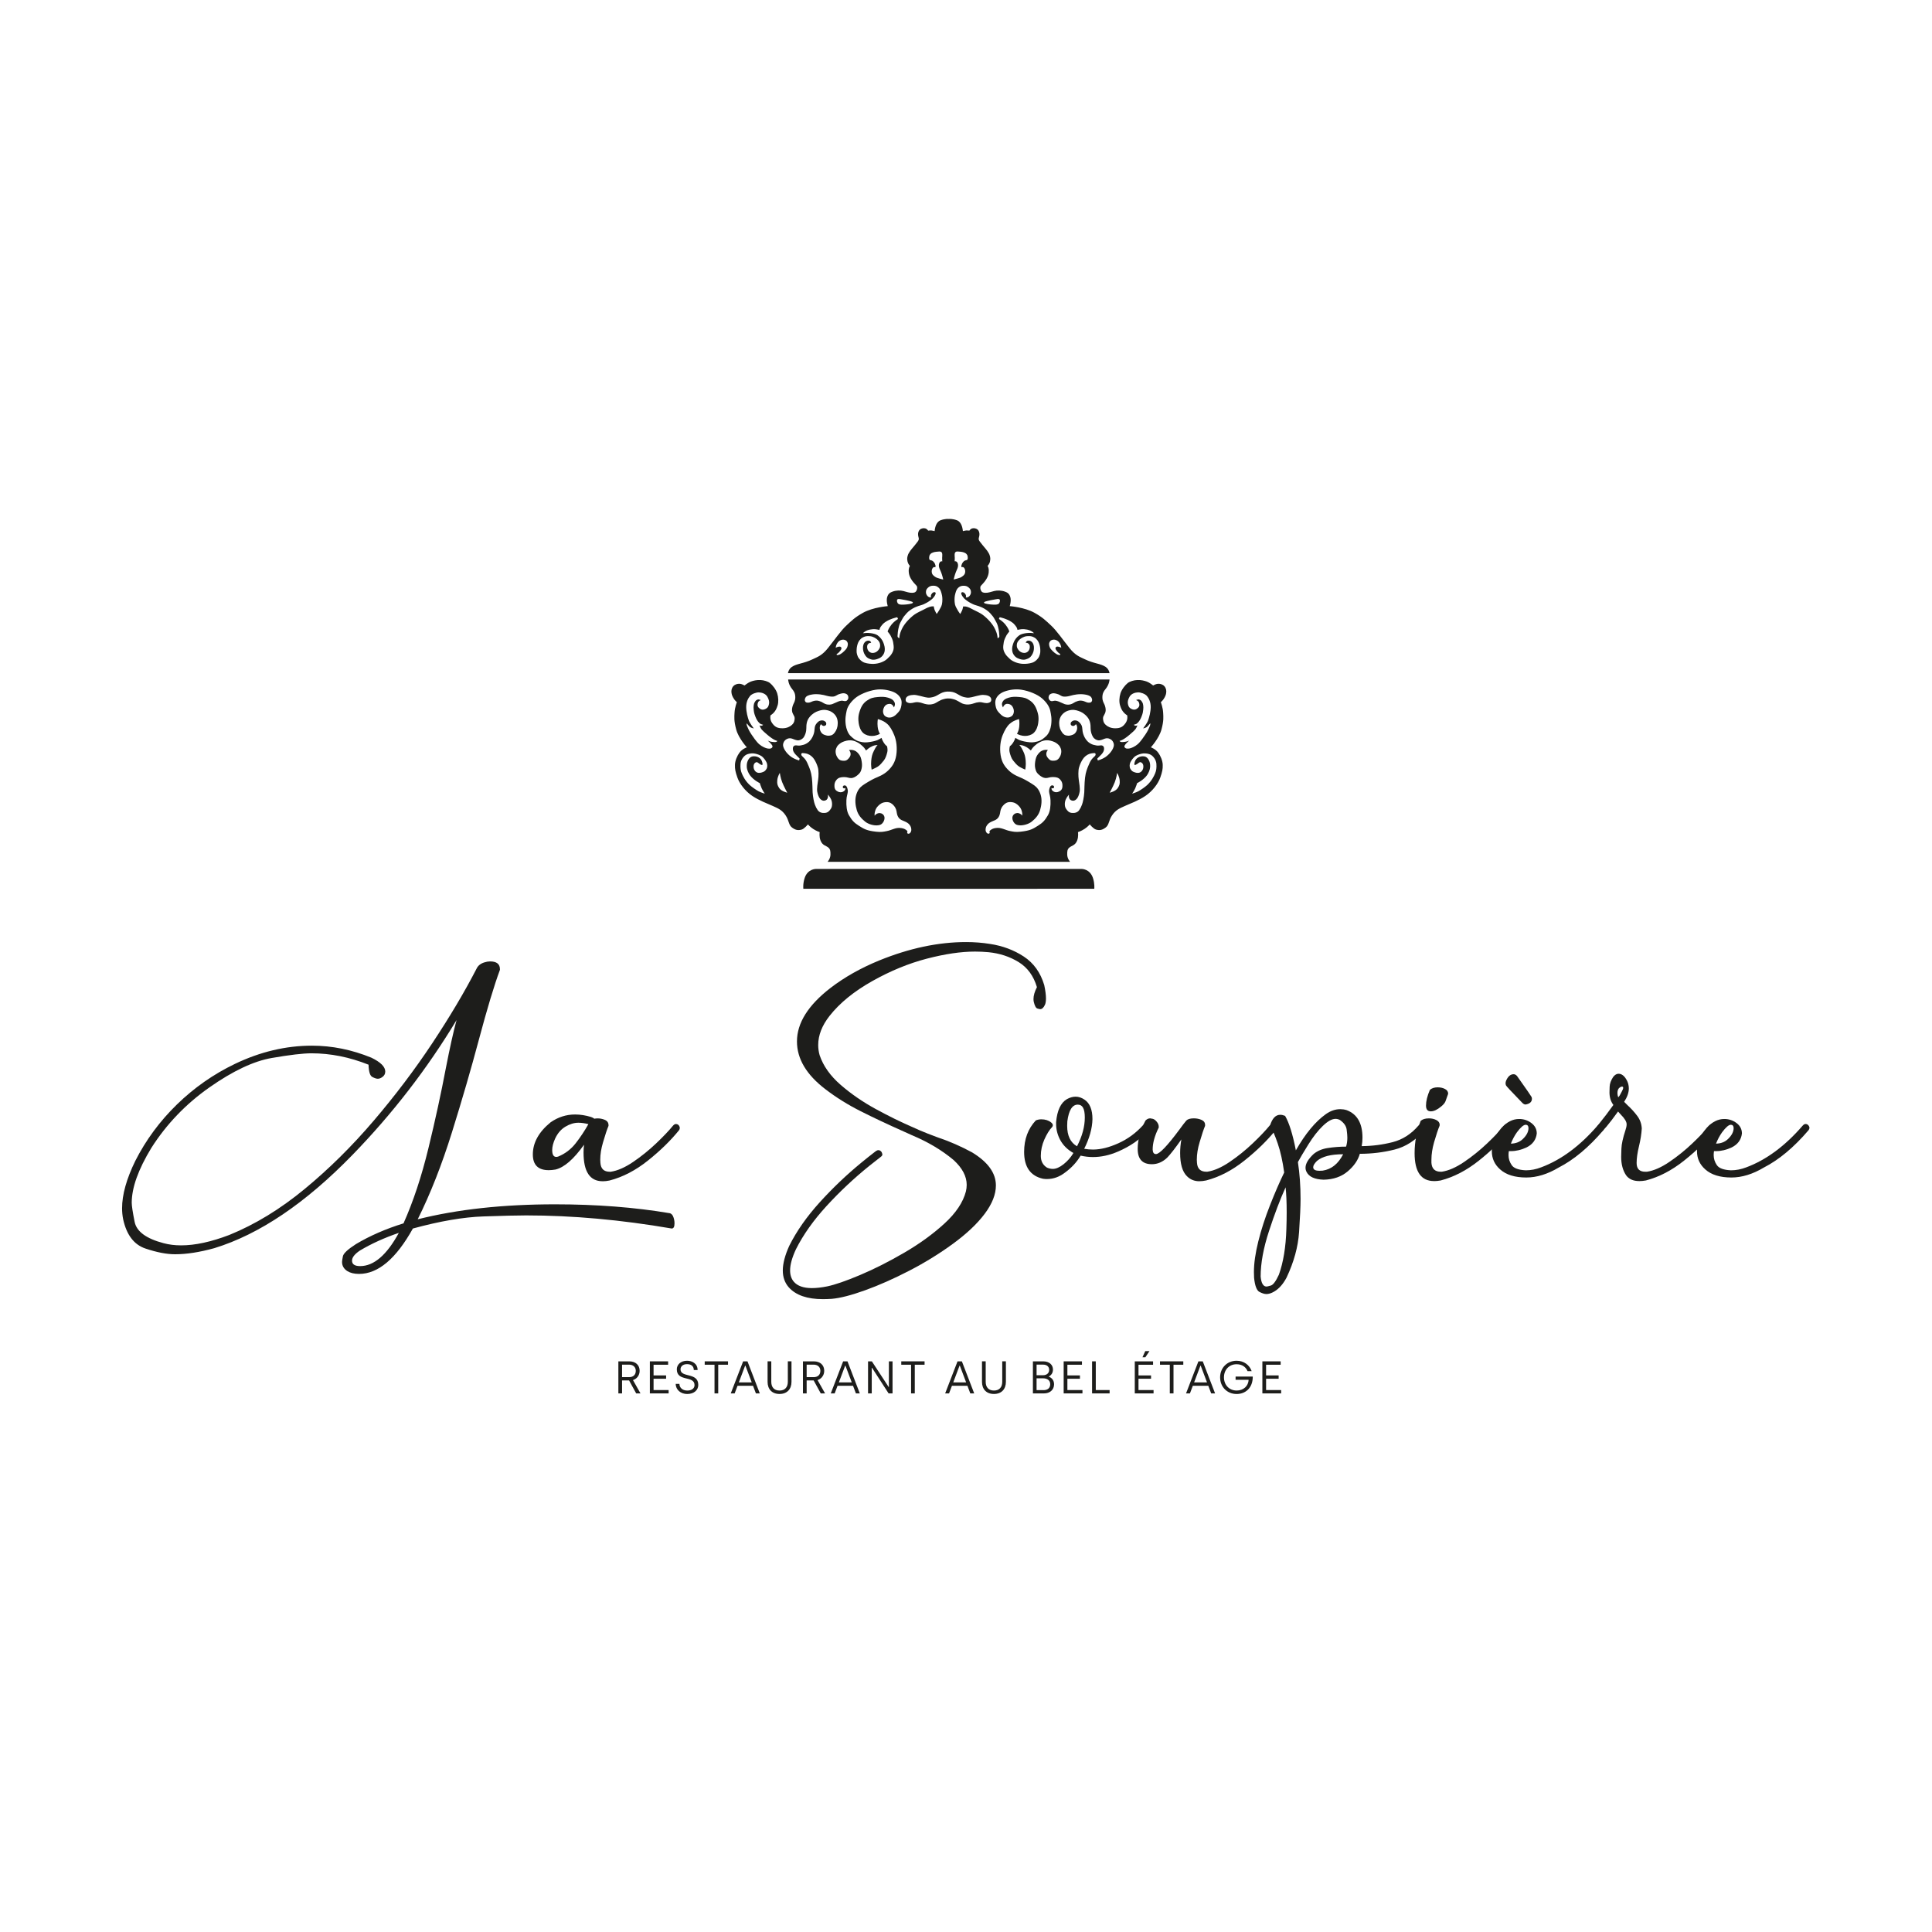<?xml version="1.0" encoding="UTF-8"?><svg id="a" xmlns="http://www.w3.org/2000/svg" width="1440" height="1440" viewBox="0 0 1440 1440"><defs><style>.b{fill:#1d1d1b;}.c{fill:#fff;}</style></defs><rect class="c" width="1440" height="1440"/><path class="b" d="M267.61,949.5c-3.57,0-6.47-.7-8.72-2.09-2.64-1.71-3.95-3.99-3.95-6.86,0-.62.21-2.02.64-4.19.43-2.17,3.66-5.19,9.71-9.07,10.39-6.2,22.21-11.36,35.47-15.47,7.29-16.36,13.49-35.08,18.6-56.16,5.12-21.08,9.42-40.85,12.91-59.3,3.02-15.5,5.7-27.52,8.02-36.05-21.86,36.28-47.72,69.77-77.56,100.47-35.04,36.05-69.38,59.22-103.02,69.54-10.93,3.02-20.66,4.53-29.19,4.53-6.36,0-13.76-1.44-22.21-4.3-8.45-2.87-13.95-10.12-16.51-21.74-.54-2.64-.81-5.39-.81-8.26,0-10.08,3.29-21.86,9.88-35.35,7.91-15.58,18.26-29.59,31.05-42.04,12.79-12.44,27.17-22.5,43.14-30.18,18.91-9.07,38.06-13.6,57.44-13.6,14.96,0,29.73,2.99,44.3,8.95,6.9,3.33,10.35,6.78,10.35,10.35,0,1.78-.78,3.18-2.33,4.19-1.09.77-2.17,1.16-3.26,1.16-1.01,0-2.37-.44-4.07-1.34-1.71-.89-2.64-3.93-2.79-9.13-14.19-5.66-28.37-8.49-42.56-8.49-6.28,0-16.14,1.16-29.59,3.49-13.45,2.33-28.94,9.63-46.45,21.92-17.52,12.29-31.94,27.31-43.26,45.06-9.77,16.05-14.65,29.69-14.65,40.93,0,2.25.72,6.98,2.15,14.19,1.43,7.21,8.62,12.52,21.57,15.93,4.03,1.09,8.41,1.63,13.14,1.63,10.39,0,22.36-2.6,35.93-7.79,19.22-7.83,37.93-19.24,56.11-34.25,18.18-15,35.33-31.96,51.45-50.87,16.12-18.91,30.7-38.2,43.72-57.85,13.02-19.65,23.99-38.12,32.91-55.41,1.08-2.33,3.06-3.91,5.93-4.77,1.47-.47,2.87-.7,4.19-.7,4.88,0,7.33,1.94,7.33,5.81v.47c-4.26,11.47-9.5,28.84-15.7,52.09-5.81,21.78-12.5,44.79-20.06,69.01-7.56,24.23-16.07,45.84-25.52,64.83,29.61-7.44,63.72-11.16,102.33-11.16,30.85,0,59.38,2.21,85.58,6.63.93.23,1.7.93,2.33,2.09.77,1.7,1.16,3.53,1.16,5.47,0,2.56-.7,3.84-2.09,3.84-37.83-6.51-74-9.77-108.49-9.77-6.36,0-16.98.25-31.86.76-14.88.5-32.4,3.51-52.56,9.01-12.56,22.56-25.93,33.84-40.12,33.84ZM268.42,943.68c10.23,0,19.84-8.26,28.84-24.77-10.7,3.64-20.35,8.02-28.95,13.14-3.95,2.64-5.93,5.16-5.93,7.56,0,2.71,2.01,4.07,6.05,4.07Z"/><path class="b" d="M449.13,880.43c-9.46,0-14.19-7.13-14.19-21.4,0-1.86.12-3.8.35-5.81-7.67,10.78-14.77,16.94-21.28,18.49-1.86.31-3.53.47-5,.47-7.91,0-11.86-3.91-11.86-11.74,0-8.76,4.42-16.74,13.26-23.95,5.58-3.88,11.67-5.82,18.26-5.82,3.8,0,7.75.62,11.86,1.86,1.08.39,1.9.81,2.44,1.28.85-.16,1.7-.23,2.56-.23,1.63,0,3.26.31,4.88.93,2.09.78,3.14,2.13,3.14,4.07v.58c-1.09,2.56-2.44,6.63-4.07,12.21-1.39,4.65-2.09,8.99-2.09,13.02l.12,2.33c.31,4.42,2.63,6.63,6.98,6.63h.7c5.12-.77,10.7-3.22,16.74-7.33,6.05-4.11,11.74-8.7,17.09-13.78,5.35-5.08,9.57-9.52,12.67-13.31.7-.77,1.4-1.16,2.09-1.16,1.24,0,2.13.62,2.67,1.86.15.39.23.78.23,1.16,0,.54-.19,1.09-.58,1.63-6.28,7.75-14.01,15.29-23.2,22.62-9.19,7.33-18.7,12.27-28.55,14.83-1.86.39-3.6.58-5.23.58ZM414.59,862.29c.39,0,.85-.08,1.4-.23,5.27-2.17,9.65-5.5,13.14-10,3.49-4.49,6.63-9.22,9.42-14.19-2.71-.7-5.2-1.05-7.44-1.05-3.18,0-6.4.97-9.65,2.91-3.26,1.94-5.81,4.88-7.67,8.84-1.47,3.26-2.21,6.12-2.21,8.6,0,3.41,1.01,5.12,3.02,5.12Z"/><path class="b" d="M780.41,878.8c-1.01,0-2.02-.08-3.02-.23-9.38-2.09-14.07-8.76-14.07-20,0-9.46,2.91-17.29,8.72-23.49,1.32-.54,2.68-.81,4.07-.81,2.95,0,5.39.77,7.33,2.32.85.7,1.28,1.4,1.28,2.09,0,.47-.16.89-.47,1.28-2.09,2.17-4.03,5.27-5.82,9.3-1.78,4.03-2.67,8.14-2.67,12.32,0,3.88,1.55,6.79,4.65,8.72,1.47.62,2.91.93,4.3.93,2.4,0,5.08-1.16,8.02-3.49,2.95-2.33,5.39-5.12,7.33-8.37-4.34-2.4-7.64-5.66-9.88-9.77-2.02-3.8-3.02-7.79-3.02-11.98v-1.28c.77-8.68,3.45-14.38,8.02-17.09,2.25-1.24,4.42-1.86,6.51-1.86,2.25,0,4.46.74,6.63,2.21,3.95,2.64,5.93,7.48,5.93,14.54-.16,6.9-2.21,14.26-6.16,22.09,2.17.39,4.34.58,6.51.58,5.74,0,12.07-1.57,19.01-4.71,6.94-3.14,13-7.58,18.2-13.31.62-.62,1.28-.93,1.98-.93,1.32,0,2.21.62,2.67,1.86.23.31.35.66.35,1.05,0,.54-.27,1.12-.81,1.74-6.05,6.67-13.72,11.98-23.02,15.93-6.2,2.64-12.33,3.95-18.37,3.95-3.02,0-6.09-.35-9.19-1.05-2.87,4.88-6.82,9.15-11.86,12.79-4.11,3.1-8.49,4.65-13.14,4.65ZM802.74,854.38c3.88-7.52,5.81-14.65,5.81-21.4s-1.74-9.65-5.23-9.65c-4.11,0-6.71,4.15-7.79,12.44-.08,1.16-.12,2.29-.12,3.37,0,7.37,2.44,12.44,7.33,15.23Z"/><path class="b" d="M893.9,880.43c-3.72,0-6.82-1.28-9.3-3.84-3.34-3.33-5-9.07-5-17.21,0-3.33.31-6.7.93-10.12-4.65,6.59-8.18,11.12-10.58,13.6-3.41,3.25-7.21,4.88-11.4,4.88-7.05,0-10.58-3.8-10.58-11.4,0-6.9,1.94-13.95,5.81-21.16,1.09-1.09,2.25-1.63,3.49-1.63.31,0,.95.12,1.92.35.97.23,1.96.95,2.96,2.15,1.01,1.2,1.51,2.46,1.51,3.78v.58c-3.02,6.05-4.53,11.51-4.53,16.4.08,2.25.89,3.37,2.44,3.37,2.64,0,8.53-6.16,17.67-18.49,1.94-2.71,3.61-4.88,5-6.51,1.09-1.09,2.95-1.63,5.58-1.63,2.09,0,4.01.39,5.76,1.16,1.74.77,2.62,2.02,2.62,3.72v.7c-1.09,2.56-2.44,6.63-4.07,12.21-1.4,4.65-2.09,8.99-2.09,13.02l.12,2.33c.31,4.42,2.63,6.63,6.98,6.63h.7c5.12-.77,10.7-3.22,16.74-7.33,6.05-4.11,11.75-8.7,17.09-13.78,5.35-5.08,9.57-9.52,12.67-13.31.7-.77,1.4-1.16,2.09-1.16,1.24,0,2.13.62,2.67,1.86.16.39.23.78.23,1.16,0,.54-.19,1.09-.58,1.63-6.28,7.75-14.01,15.29-23.2,22.62-9.19,7.33-18.7,12.27-28.55,14.83-1.86.39-3.57.58-5.12.58Z"/><path class="b" d="M943.79,964.5c-1.32,0-3-.52-5.06-1.57-2.05-1.05-3.39-4.56-4.01-10.52-.08-1.4-.12-2.83-.12-4.3,0-6.51,1.09-14.13,3.26-22.85,2.17-8.72,5.1-17.75,8.78-27.09,3.68-9.34,7.19-17.42,10.52-24.24-1.16-8.45-2.77-15.68-4.83-21.69-2.05-6.01-3.97-10.41-5.76-13.2,1.63-5.43,4.19-8.14,7.67-8.14,1.08,0,2.29.27,3.6.81,3.02,5.19,5.7,13.76,8.02,25.7,7.05-12.4,14.5-21.4,22.32-26.98,3.49-2.48,7.09-3.72,10.82-3.72,1.55,0,3.1.23,4.65.7,7.91,2.95,11.86,9.81,11.86,20.58,0,2.09-.19,4.19-.58,6.28,7.91-.08,15.58-1.07,23.02-2.97,7.44-1.9,13.88-6.03,19.3-12.38.7-.77,1.43-1.16,2.21-1.16,1.16,0,2.01.62,2.56,1.86.23.31.35.66.35,1.05,0,.54-.23,1.13-.7,1.75-6.51,7.52-13.95,12.33-22.33,14.42-8.37,2.09-16.98,3.14-25.81,3.14-1.32,4.73-4.32,9.09-9.01,13.08-4.69,3.99-10.68,6.07-17.97,6.22-6.74-.23-11.01-2.21-12.79-5.93-.47-.93-.7-1.94-.7-3.02,0-3.02,2.01-6.43,6.05-10.23,2.87-2.33,6.36-3.8,10.47-4.42,4.57-.7,9.15-1.05,13.72-1.05.62-2.09.93-4.34.93-6.74,0-1.32-.17-3.31-.52-5.99-.35-2.67-2.03-5.06-5.06-7.15-1.09-.54-2.17-.81-3.25-.81-2.64,0-5.78,1.74-9.42,5.23-3.64,3.49-7.25,8.1-10.81,13.84-3.57,5.74-6.16,10.12-7.79,13.14,1.32,8.53,1.98,17.72,1.98,27.56,0,5.35-.37,13.55-1.11,24.59-.74,11.05-3.86,22.38-9.36,34.01-2.56,4.81-5.62,8.26-9.19,10.35-2.09,1.24-4.07,1.86-5.93,1.86ZM944.02,958.92c.39,0,1.45-.25,3.2-.76,1.74-.51,3.74-3.2,5.99-8.08,3.33-9.3,5.19-20.66,5.58-34.07.15-4.42.23-8.53.23-12.33,0-7.6-.27-13.84-.81-18.72-4.11,9.07-8.24,19.94-12.38,32.62-4.15,12.67-6.22,23.97-6.22,33.9.47,4.96,1.94,7.44,4.42,7.44ZM983.44,872.64l2.44-.12c6.51-1.01,11.59-5.08,15.23-12.21-9.15,0-15.66,1.67-19.54,5-1.86,1.86-2.79,3.41-2.79,4.65,0,1.78,1.55,2.67,4.65,2.67Z"/><path class="b" d="M1068.9,880.31c-9.69,0-14.54-6.94-14.54-20.81,0-8.29,1.51-16.32,4.53-24.07,1.4-1.24,3.45-1.86,6.16-1.86,2.09,0,3.95.43,5.58,1.28,1.63.85,2.44,2.05,2.44,3.6l-.12.7c-1.09,2.56-2.44,6.63-4.07,12.21-1.32,4.65-1.98,8.99-1.98,13.02v2.33c.31,4.42,2.63,6.63,6.98,6.63h.7c5.12-.77,10.7-3.22,16.74-7.33,6.05-4.11,11.74-8.7,17.09-13.78,5.35-5.08,9.57-9.52,12.67-13.31.7-.77,1.43-1.16,2.21-1.16,1.16,0,2.01.62,2.56,1.86.23.39.35.78.35,1.16,0,.54-.23,1.09-.7,1.63-6.28,7.75-14.01,15.29-23.2,22.62-9.19,7.33-18.7,12.27-28.55,14.83-1.78.31-3.41.47-4.88.47ZM1066.46,828.33c-2.4,0-3.6-1.43-3.6-4.3,0-3.33.97-7.25,2.91-11.74,1.47-1.24,3.41-1.86,5.81-1.86,2.01,0,3.82.41,5.41,1.22,1.59.81,2.38,2,2.38,3.55,0,.16-.08.39-.23.7-.16.31-.74,1.94-1.74,4.88-.47,1.24-1.55,2.56-3.26,3.95-2.87,2.4-5.43,3.6-7.67,3.6Z"/><path class="b" d="M1137.63,877.64c-8.53,0-15.04-2.01-19.54-6.05-4.11-3.64-6.16-8.14-6.16-13.49,0-.15.04-1.69.12-4.59.08-2.91,2.44-7.19,7.09-12.85,4.03-4.42,8.41-6.63,13.14-6.63,3.41,0,6.45,1.01,9.13,3.02,2.67,2.02,4.01,4.61,4.01,7.79-.54,4.65-3.06,8.1-7.56,10.35-3.95,1.86-7.83,2.79-11.63,2.79h-1.63c-.16,1.09-.23,2.09-.23,3.02,0,2.64.79,5.12,2.38,7.44,1.59,2.33,5.1,3.6,10.52,3.84,3.8,0,7.6-.74,11.4-2.21,14.96-5.58,28.99-15.97,42.09-31.16.7-.77,1.4-1.16,2.09-1.16,1.16,0,2.05.62,2.67,1.86.15.31.23.66.23,1.05,0,.54-.23,1.13-.7,1.75-10.85,12.71-21.94,21.98-33.26,27.79-8.3,4.96-16.36,7.44-24.19,7.44ZM1137.16,823.22h-.23c-.86,0-1.82-.62-2.91-1.86-7.44-7.67-11.28-11.78-11.51-12.33-.23-.54-.35-1.05-.35-1.51,0-.93.27-1.9.81-2.91,1.32-2.63,3.06-3.95,5.23-3.95.93,0,1.78.47,2.56,1.4,6.98,9.85,10.56,15.02,10.76,15.52.19.51.29.95.29,1.34,0,2.33-1.55,3.76-4.65,4.3ZM1126.11,852.4c3.64-.08,6.59-1.2,8.84-3.37,2.87-2.71,4.3-5.47,4.3-8.26-.08-1.63-.77-2.44-2.09-2.44-1.55,0-3.72,1.86-6.51,5.58-1.86,2.64-3.37,5.47-4.53,8.49Z"/><path class="b" d="M1221.81,880.31c-4.5,0-7.79-1.47-9.88-4.42-2.4-3.64-3.6-8.18-3.6-13.6,0-.62.06-2.65.17-6.11.12-3.45,1.11-8,2.97-13.66.62-1.78.93-3.29.93-4.53,0-1.94-1.47-4.38-4.42-7.33l-1.98-2.21c-7.21,10-11.51,15.04-12.91,15.12-1.24,0-2.13-.62-2.67-1.86-.15-.31-.23-.66-.23-1.05,0-.7.54-1.7,1.63-3.02,3.72-4.57,7.29-9.26,10.7-14.07-1.94-2.56-2.91-5.7-2.91-9.42,0-.39.04-1.76.12-4.13.08-2.36.97-4.83,2.67-7.38,1.24-1.55,2.56-2.33,3.95-2.33,2.33,0,4.34,1.55,6.05,4.65,1.08,1.94,1.63,4.03,1.63,6.28,0,3.1-1.16,6.44-3.49,10l2.56,2.56c2.63,2.4,5.02,5.02,7.15,7.85,2.13,2.83,3.27,5.99,3.43,9.48-.23,4.03-.93,8.45-2.09,13.26-1.16,4.81-1.75,8.95-1.75,12.44,0,4.34,2.13,6.51,6.4,6.51h1.28c5.12-.77,10.7-3.22,16.75-7.33,6.05-4.11,11.74-8.7,17.09-13.78,5.35-5.08,9.57-9.52,12.67-13.31.7-.77,1.43-1.16,2.21-1.16,1.16,0,2.01.62,2.56,1.86.23.39.35.78.35,1.16,0,.54-.23,1.09-.7,1.63-6.28,7.75-14.01,15.29-23.2,22.62-9.19,7.33-18.7,12.27-28.55,14.83-1.78.31-3.41.47-4.88.47ZM1206.12,817.87c.7-.62,1.55-1.98,2.56-4.07.77-1.4,1.16-2.4,1.16-3.02s-.31-.93-.93-.93c-.47,0-1.01.23-1.63.7-1.16.78-1.74,2.17-1.74,4.19,0,.93.19,1.98.58,3.14Z"/><path class="b" d="M1290.54,877.64c-8.53,0-15.04-2.01-19.54-6.05-4.11-3.64-6.16-8.14-6.16-13.49,0-.15.04-1.69.12-4.59.08-2.91,2.44-7.19,7.09-12.85,4.03-4.42,8.41-6.63,13.14-6.63,3.41,0,6.45,1.01,9.13,3.02,2.67,2.02,4.01,4.61,4.01,7.79-.54,4.65-3.06,8.1-7.56,10.35-3.95,1.86-7.83,2.79-11.63,2.79h-1.63c-.16,1.09-.23,2.09-.23,3.02,0,2.64.79,5.12,2.38,7.44,1.59,2.33,5.1,3.6,10.52,3.84,3.8,0,7.6-.74,11.4-2.21,14.96-5.58,28.99-15.97,42.09-31.16.7-.77,1.4-1.16,2.09-1.16,1.16,0,2.05.62,2.67,1.86.15.31.23.66.23,1.05,0,.54-.23,1.13-.7,1.75-10.85,12.71-21.94,21.98-33.26,27.79-8.3,4.96-16.36,7.44-24.19,7.44ZM1279.02,852.4c3.64-.08,6.59-1.2,8.84-3.37,2.87-2.71,4.3-5.47,4.3-8.26-.08-1.63-.77-2.44-2.09-2.44-1.55,0-3.72,1.86-6.51,5.58-1.86,2.64-3.37,5.47-4.53,8.49Z"/><path class="b" d="M653.11,857.79c.4-.25.85-.41.85-.41.67-.23,1.33-.15,2.01.24.67.39,1.12.92,1.35,1.59.08.22.24.59.34,1.18s-.3,1.24-1.36,2.01h0c-2.81,2.15-5.67,4.4-8.57,6.74-11.32,9.15-21.86,19.05-31.63,29.71-9.77,10.66-17.37,21.38-22.79,32.15-2.95,6.28-4.42,11.59-4.42,15.93,0,3.33.89,6.08,2.67,8.26,2.71,3.25,7.25,4.88,13.6,4.88,3.33,0,7.13-.43,11.4-1.28,5.89-1.24,14.07-4.07,24.54-8.49,10.47-4.42,21.4-9.94,32.79-16.57,11.4-6.63,21.4-13.88,30-21.74,8.6-7.87,13.95-15.87,16.05-24.01.39-1.63.58-3.25.58-4.88,0-6.36-3.26-12.52-9.77-18.49-8.68-7.29-19.03-13.45-31.05-18.49l-6.16-2.79c-11.86-5.27-22.56-10.31-32.09-15.12-9.54-4.81-18.3-10.27-26.28-16.4-14.11-10.77-21.16-22.63-21.16-35.58,0-13.72,8.33-27.02,25-39.88,10.39-7.98,22.48-14.81,36.28-20.47,22.48-9.15,44.07-13.72,64.77-13.72,6.2,0,12.17.47,17.91,1.4,9.3,1.4,17.66,4.52,25.06,9.36,7.4,4.85,12.5,11.96,15.29,21.34.85,4.03,1.28,7.32,1.28,9.88,0,1.94-.23,3.49-.7,4.65-1.01,2.25-2.21,3.37-3.6,3.37-.31,0-1.01-.15-2.09-.47-1.09-.31-1.98-1.94-2.68-4.88-.16-.7-.23-1.43-.23-2.21,0-2.56.85-5.5,2.56-8.84-2.48-8.37-7.02-14.59-13.6-18.66-6.59-4.07-14.07-6.53-22.44-7.38-3.33-.31-6.71-.47-10.12-.47-10.39,0-22.37,1.76-35.93,5.29-13.57,3.53-27.13,9.11-40.7,16.74-13.57,7.64-24.15,16.26-31.74,25.87-5.66,7.21-8.49,14.46-8.49,21.74,0,2.56.35,5.08,1.05,7.56,2.71,8.06,7.97,15.47,15.76,22.21,7.79,6.74,16.49,12.73,26.1,17.96,9.61,5.23,18.45,9.59,26.51,13.08l6.28,2.79c3.8,1.63,8.14,3.34,13.02,5.12,8.99,3.02,17.63,6.78,25.93,11.28,11.86,7.21,17.79,15.43,17.79,24.65,0,6.67-2.77,13.7-8.31,21.11-5.54,7.4-13.39,14.83-23.55,22.27-10.16,7.44-21.05,14.17-32.67,20.17-11.63,6.01-22.6,10.87-32.91,14.59-10.31,3.72-18.6,5.85-24.88,6.4-2.33.15-4.53.23-6.63.23-11.63,0-20.08-2.91-25.35-8.72-3.02-3.41-4.53-7.64-4.53-12.67s1.63-11.44,4.88-18.49c5.43-10.85,12.95-21.59,22.56-32.21,9.61-10.62,19.98-20.5,31.11-29.65,3.47-2.85,6.88-5.57,10.23-8.15,0,0,.51-.4.9-.65Z"/><path class="b" d="M707.15,647.66h99.23s5.99,0,8.22,6.67c1.46,4.35,1.01,8.11,1.01,8.11l-108.46.05-108.39-.05s-.45-3.76,1.01-8.11c2.23-6.67,8.22-6.67,8.22-6.67h99.16Z"/><path class="b" d="M707.15,506.44h119.83s-.02,3.64-3.17,7.4c-1.08,1.29-2.14,2.94-2.16,5.86-.02,2.83,1.03,4.17,1.62,5.55.58,1.39.96,3.22.82,4.51s-.5,2.02-1.1,3.12-1.04,1.61-.8,3.53c.28,2.21,1.12,3.03,1.96,3.85,1.33,1.3,3.77,2.53,6.93,2.56,4.07.04,5.9-1.15,7.84-3.87,1.98-2.78,1.22-5.75,1.22-5.75,0,0-1.55-1.02-2.44-2.03-1.35-1.52-1.99-2.68-2.84-5.32-.82-2.54-.65-6.16.28-9.09.92-2.93,3.52-6.18,5.4-7.66,1.59-1.25,4.51-2.11,7.04-2.24,2.9-.15,5.31.49,7.22,1.15,1.91.67,4.7,2.9,4.7,2.9,0,0,1.86-1,2.81-1.15,1.16-.18,2.6-.28,4.39.74,1.65.95,2.58,2.88,2.58,4.67,0,2.04-.51,3.25-1.21,4.6-1.13,2.2-2.85,3.6-2.85,3.6,0,0,1.53,3.87,1.73,7.94.15,3.08.52,5.83-1.25,12.41-1.77,6.59-7.92,13.29-7.92,13.29,0,0,3.42,1.15,5.52,4.02,1.62,2.22,3.25,5.78,3.33,9.03.08,3.25-.32,5.17-1.82,9.47-1.64,4.69-5.88,10.19-11.13,13.72-5.25,3.53-10.98,5.57-15.11,7.41-4.12,1.85-6.97,3.02-9.67,7.02-2.69,4-2.15,7.13-4.78,9.09-2.46,1.84-4.34,2.31-7.11,1.58-2.05-.55-4.77-3.9-4.77-3.9,0,0-1.33,1.66-3.82,3.33-2.51,1.67-4.96,2.43-4.96,2.43,0,0,.57,3.25-.63,6.31-1.48,3.75-3.98,3.57-6.03,5.39-1.04.92-1.47,2.24-1.35,5.23.12,2.99,2.13,5.2,2.13,5.2h-90.44s-90.29,0-90.29,0c0,0,2.01-2.21,2.13-5.2.12-2.99-.32-4.31-1.35-5.23-2.05-1.82-4.55-1.63-6.03-5.39-1.21-3.06-.63-6.31-.63-6.31,0,0-2.45-.75-4.96-2.43-2.49-1.66-3.82-3.33-3.82-3.33,0,0-2.72,3.36-4.77,3.9-2.78.74-4.65.26-7.11-1.58-2.63-1.96-2.09-5.09-4.78-9.09-2.69-4-5.54-5.17-9.67-7.02-4.12-1.85-9.85-3.89-15.11-7.41-5.25-3.53-9.5-9.03-11.13-13.72-1.5-4.29-1.9-6.22-1.82-9.47.08-3.25,1.71-6.81,3.33-9.03,2.1-2.88,5.52-4.02,5.52-4.02,0,0-6.16-6.71-7.92-13.29-1.77-6.59-1.4-9.33-1.25-12.41.2-4.07,1.73-7.94,1.73-7.94,0,0-1.72-1.4-2.85-3.6-.7-1.35-1.21-2.56-1.21-4.6,0-1.79.93-3.72,2.58-4.67,1.79-1.03,3.23-.92,4.39-.74.95.15,2.81,1.15,2.81,1.15,0,0,2.8-2.23,4.7-2.9s4.33-1.31,7.22-1.15c2.53.13,5.46.99,7.04,2.24,1.87,1.48,4.47,4.73,5.4,7.66s1.09,6.55.28,9.09c-.85,2.64-1.49,3.8-2.84,5.32-.89,1.01-2.44,2.03-2.44,2.03,0,0-.77,2.97,1.22,5.75,1.94,2.72,3.77,3.91,7.84,3.87,3.16-.03,5.6-1.26,6.93-2.56.85-.82,1.68-1.65,1.96-3.85.25-1.92-.21-2.45-.8-3.53s-.96-1.84-1.1-3.12.24-3.12.82-4.51,1.63-2.73,1.62-5.55c-.02-2.92-1.08-4.57-2.16-5.86-3.16-3.76-3.17-7.4-3.17-7.4h119.71ZM570.03,591.55s-1.38-1.98-2.3-3.94c-.62-1.34-1.42-3.92-1.42-3.92,0,0-1.12-.49-2.75-1.6-1.45-.98-3.32-2.51-4.59-4.26-1.06-1.47-2.25-3.97-2.36-6.12-.12-2.16.21-3.5.75-4.69s1.31-2.29,2.43-2.88c1.1-.59,3.23-.63,4.75-.03,1.25.49,2.25,1.32,2.78,2.13s.82,1.83.97,2.53c.16.76.11,1.27-.22,1.4s-1.51-.49-2.06-.92-1.53-1.37-2.35-1.14c-1.16.32-1.75,1.35-1.92,2.26-.25,1.37,0,3.07,1.04,4.27,1.14,1.3,2.66,1.83,5.06,1.08,1.85-.58,2.47-1.07,3.39-2.5.92-1.44.77-3.47.17-4.85-.61-1.39-2.29-3.91-4.14-5.01-1.85-1.1-4.33-1.73-5.72-1.82-2-.13-4.13.31-5.38,1.01-1.91,1.07-4.01,3.77-4.22,6.79-.2,2.86.06,5,.97,7.14.92,2.15,2.48,5.46,5.92,8.67,1.53,1.43,4.73,3.61,6.43,4.55,1.7.94,4.76,1.84,4.76,1.84ZM579.32,581.7c-.2,2.52.17,3.65,1.38,5.59,1.6,2.55,6.07,3.54,6.07,3.54,0,0-2.48-4.5-3.8-7.88-1.31-3.37-1.74-6.88-1.74-6.88,0,0-1.66,2.51-1.91,5.62ZM567.08,521.82s-1.49.41-2.02,1.6c-.43.96-.87,2.68.38,3.99,1.18,1.24,2.76,2.06,4.9,1.09s2.5-2.25,2.83-3.85c.32-1.58-.07-3.27-1.19-5.28-1.38-2.49-4.44-3.24-6.35-3.3s-5.23,1.06-6.57,2.64c-1.63,1.91-2.92,4.75-2.89,8.35.03,3.59,1.13,7.71,1.95,9.93.81,2.22,3.72,5.94,3.72,5.94,0,0-1.84-.31-2.8-1.06-.54-.42-1.09-1.08-1.76-1.9-.55-.67-.82-.82-.82-.82,0,0-.07.92.37,2.04.51,1.31,1.49,3.64,3.33,6.34,1.01,1.47,3.53,5.28,5.69,7.16,2.15,1.88,4.95,3.03,6.28,3.21,1.17.15,2.27.18,2.93-.32.72-.55.89-1.16.56-1.85-.33-.69-1.03-1.47-1.53-1.97s-1.84-1.77-1.84-1.77c0,0,1.29.68,2.91.92s2.41.24,2.94.17c.94-.12,1.31-.83,1.31-.83,0,0-2.42-.25-7.43-4.55-2.34-2.01-3.49-3.03-4.23-3.9-.87-1.02-1.69-3.15-1.69-3.15,0,0,.36.2.92.28s1.01-.1,1.28-.24c.22-.12.55-.47.55-.47,0,0-1.16-.3-1.8-.57s-2.52-1.78-3.93-5.37c-1.09-2.8-1.11-3.47-1.34-5.47-.28-2.34.19-4.34.55-5.04s1-1.73,1.68-2.04c.41-.19.86-.51,1.71-.36.85.15,1.39.47,1.39.47ZM611.02,542.07c-.03,1.16.06,2.28.99,3.71s1.98,1.78,3.38,2.23c1.4.45,2.45.44,3.95.1s2.64-1.58,3.74-3.54c1.14-2.04,1.64-4.87,1.15-7.72-.63-3.67-3.49-6.25-6.64-7.22-3.33-1.03-5.6-.39-7.53.25-2.2.72-4.42,1.89-6.66,4.58-2.24,2.69-2.42,5.82-2.41,8.38.02,2.55-.8,4.8-1.75,6.37-.94,1.57-2.68,2.44-3.96,2.58-1.71.18-3.56-.77-4.86-1.24s-2.61-.35-3.66.14-2.1,1.17-2.76,2.82c-.76,1.9-.2,3.56.92,5.49,1.2,2.07,3.32,4.12,4.92,5.2,2.84,1.9,5.8,2.6,5.8,2.6l.35-1.41s-2-1.95-2.99-3.01c-1.25-1.34-2.03-2.72-2.05-4.12s.32-2.13,1.28-2.54c.68-.3,1.41-.14,2.58-.02s2.53-.13,4.12-.58,3.24-1.47,4.38-2.61c1.93-1.94,2.81-4.19,3.38-6.08.49-1.61.36-4.19.89-5.47s1.53-2.46,2.55-3.22c.84-.63,2.33-1.01,3.47-.7.95.27,1.77.91,2.04,1.44.31.6.37,1.72-.3,2.16-.72.47-1.5.68-2.37.11-.85-.55-.97-1.05-.97-1.05,0,0-.93.84-.98,2.37ZM617.18,593.35c.01.39-.1,1.23-.39,1.78-.41.77-.77,1.21-1.93,1.57-1.24.39-2.42-.14-3.45-1.17s-1.88-3.17-2.29-5.44c-.41-2.27.33-6.65.68-9s.49-6.75-.23-9.12c-.72-2.37-1.44-3.92-2.58-5.82-1.15-1.9-3.01-3.48-4.99-4.2-1.12-.41-2.97-.68-3.74-.68-.66,0-1.01.44-1.04.8-.04.57.09.94.48,1.36.6.65,1.79,1.6,2.64,2.8.86,1.21,1.61,2.8,2.41,4.8.67,1.69,1.85,4.27,2.37,8.71s.42,8.75.56,10.82c.24,3.59,1.01,7.32,1.67,9.09.66,1.77,1.15,2.77,2.12,4.17,1.26,1.82,3.45,2.33,5.57,2.08,2.16-.25,3.26-1.58,4.33-3.24,1.08-1.69,1.03-4.64.14-6.72-.89-2.08-2.46-3.7-2.46-3.7,0,0,.09.6.11,1.11ZM605.76,517.56c-1.12.22-1.72.19-3.34.81-1.48.57-2.07,1.28-2.44,2.49-.36,1.18.07,2,.61,2.46.41.35,1.4.5,2.53.33s2.36-1.08,4.11-1.35c1.56-.24,2.22-.12,3.53.27,1.31.39,1.82.68,3.06,1.45,1.35.84,2.81,1.28,4.56,1.16,1.6-.12,2.36-.49,3.98-1.26,1.71-.81,3.2-1.45,4.61-1.63,1.09-.14,1.46.17,2.49.27,1.08.1,1.61-.17,2.17-.84.62-.75.81-1.5.6-2.52s-.7-1.69-1.77-2.14c-1.43-.61-2.67-.34-4.03,0-1.28.32-2,.64-3.29,1.42-1.29.79-2.33.78-3.74.7-1.92-.1-3.76-.8-5.52-1.17-1.76-.37-3.38-.61-5.89-.62,0,0-1.6.04-2.23.16ZM651.97,607.99s.39-.82,1.4-1.35c1.21-.64,1.96-.82,3.44-.41,1.06.3,2.5,1.53,2.47,3.55-.02,1.46-.77,2.94-1.66,3.9-1.04,1.11-2.15,1.42-4.1,1.51-2.27.1-6.2-.76-8.72-2.81-2.86-2.32-5.11-4.88-6.19-8.54-1.08-3.66-1.49-7.68-.49-11.2s2.74-5.71,4.7-7.14,6.67-4.25,9.19-5.4,6.42-2.42,9.85-5.71c2.88-2.77,5.31-5.93,6.17-11.52.85-5.59.08-11.03-1.51-14.91-1.5-3.67-3.26-6.76-5.37-8.53-2.11-1.78-3.43-2.19-4.25-2.58-.89-.42-2.61-.87-2.61-.87,0,0-.48,2.72-.12,5.75.23,1.86.7,3.37,1.03,4,.38.71.66,1.22.66,1.22,0,0-1.78,1.08-4.21,1.46-2.26.35-4.57.12-6.87-1.09s-3.71-3.75-4.4-6.51c-.49-1.95-1.04-5.69-.06-9.23,1.27-4.53,2.78-7.24,5.73-9.31,2.95-2.07,4.87-2.44,8.19-2.74,2.91-.26,5.13-.26,7.6.46,2.69.78,3.97,1.68,4.77,3.22.63,1.21.44,1.97.24,2.79-.16.66-.63,1.3-.63,1.3,0,0-.19-1.1-1.29-2.01-.86-.71-1.77-.81-3.08-.5-1.7.4-2.79,1.65-3.36,3.41-.45,1.39-.46,2.64.02,3.86.42,1.07,1.05,1.86,2.64,2.47,1.99.76,4.67.12,6.81-2.01,2.08-2.07,2.98-3.01,3.58-5.33.57-2.22.79-4.59-.22-6.65-1-2.04-2.95-3.87-5.94-5.01-3.56-1.35-8.26-2.11-12.65-1.45-6.08.91-12.27,3.65-15.45,6.38-3.89,3.33-5.75,6.75-6.26,9.38-.51,2.63-1.31,5.77-.62,10.62.38,2.65,1.56,6.25,3.67,8.18s3.6,3.25,6.48,4.03c3.06.84,4.77.82,7.93.34,2.71-.42,4.78-1.06,5.79-1.5s2.78-1.54,2.78-1.54c0,0,.45,1.68,1.73,3.67s2.31,2.49,2.31,2.49c0,0,.77,2.26.24,4.48-.53,2.22-1.33,4.66-2.6,6.23-1.27,1.56-2.73,3.44-4.48,4.55-1.76,1.11-4.57,2.27-4.57,2.27,0,0-.69-3.2-.31-6.79.29-2.73.6-4.49,1.89-7.06.98-1.97,1.59-3.08,2.14-3.74.24-.28.71-.8.71-.8,0,0-2.09.08-3.56.72s-2.32,1.14-3.21,1.83c-.88.7-1.85,1.56-1.85,1.56,0,0-1.01-1.83-2.45-3.15-1.43-1.32-2.33-2.06-4.23-3.06-1.89-1-3.95-1.6-6.29-1.36-2.04.21-4.73,1.08-6.14,2.15s-2.45,1.82-3.25,4.14c-.8,2.31.03,5.09,1.13,6.63.92,1.29,1.74,2.18,4.29,2.29,1.82.07,2.64-.19,4.1-1.87,1.19-1.37,1.46-2.42,1.31-3.73-.15-1.33-1.17-2.36-1.17-2.36,0,0,.9-.25,2.16-.12,1.27.13,2.88.65,4.07,1.89s2.42,2.7,2.92,5.08c.56,2.65.74,4.58.31,6.64-.53,2.57-1.17,3.63-3.17,5.26-1.21.99-2.81,2.02-4.47,2.11-1.88.11-3.01-.78-5.51-.74-2.5.04-4.19.41-5.59,2.03-1.46,1.69-1.6,3.18-1.56,4.74.06,2.3.98,3.27,2.6,4.07,1.34.66,2.73.6,3.74.09.94-.48,1.46-.98,1.74-1.78.14-.41.06-1.04.06-1.04,0,0-.31.33-.9.3-.52-.03-1.06-.31-1.01-1.11.04-.69.68-1.07,1.25-1.09.85-.03,1.31.43,1.6.9.43.7.45,1.02.68,1.78.18.59.25,1.44.2,2.08-.16,1.71-.96,3.41-1.06,6.34-.14,4.02.18,8.22,1.96,11.22,2.21,3.73,3.68,5.46,7.45,7.81,3.78,2.35,5.65,3.59,12.81,4.39,3.77.42,5.61-.03,7.69-.43,2.08-.4,3.11-.9,5.21-1.6,1.61-.54,3.51-1.12,5.97-.67,1.64.3,2.31.61,3.42,1.37,1.65,1.11.74,2.03.74,2.03,0,0,.14.51.48.67.53.24,1.06.14,1.55-.26.65-.53,1.23-1.58,1.1-2.9-.09-.88-.18-1.96-1.33-3.42-.89-1.13-2.09-1.83-3.72-2.53-1.47-.62-2.75-1.02-3.86-2.14s-1.65-2.58-1.91-4.25c-.24-1.54-.42-3.25-2.24-5.36-1.34-1.56-2.94-2.63-5.39-2.59-3.14.06-4.81,1.4-6.09,2.67s-1.94,2.34-2.45,4.09c-.65,2.27-.29,3.42-.29,3.42ZM848.59,589.7c1.7-.94,4.9-3.12,6.43-4.55,3.44-3.21,5-6.53,5.92-8.67.92-2.15,1.17-4.28.97-7.14-.21-3.02-2.3-5.72-4.22-6.79-1.25-.7-3.38-1.14-5.38-1.01-1.4.09-3.87.72-5.72,1.82-1.85,1.1-3.54,3.62-4.14,5.01-.6,1.37-.75,3.41.17,4.85s1.54,1.92,3.39,2.5c2.4.76,3.92.23,5.06-1.08,1.05-1.2,1.29-2.9,1.04-4.27-.17-.91-.76-1.94-1.92-2.26-.82-.22-1.8.71-2.35,1.14s-1.74,1.05-2.06.92-.37-.64-.22-1.4c.15-.71.44-1.71.97-2.53.53-.82,1.53-1.64,2.78-2.13,1.52-.6,3.65-.56,4.75.03s1.89,1.68,2.43,2.88c.54,1.19.86,2.54.75,4.69-.12,2.16-1.3,4.65-2.36,6.12-1.26,1.75-3.14,3.28-4.59,4.26-1.63,1.11-2.75,1.6-2.75,1.6,0,0-.79,2.58-1.42,3.92-.92,1.97-2.3,3.94-2.3,3.94,0,0,3.06-.91,4.76-1.84ZM832.64,576.08s-.43,3.5-1.74,6.88c-1.31,3.37-3.8,7.88-3.8,7.88,0,0,4.47-.99,6.07-3.54,1.21-1.94,1.59-3.07,1.38-5.59-.25-3.11-1.91-5.62-1.91-5.62ZM848.17,521.35c.85-.15,1.3.17,1.71.36.69.31,1.32,1.34,1.68,2.04s.83,2.7.55,5.04c-.24,2-.25,2.68-1.34,5.47-1.41,3.59-3.29,5.1-3.93,5.37s-1.8.57-1.8.57c0,0,.33.35.55.47.26.15.72.32,1.28.24s.92-.28.92-.28c0,0-.83,2.12-1.69,3.15-.74.87-1.89,1.89-4.23,3.9-5.01,4.3-7.43,4.55-7.43,4.55,0,0,.37.71,1.31.83.54.07,1.32.07,2.94-.17s2.91-.92,2.91-.92c0,0-1.34,1.27-1.84,1.77s-1.19,1.28-1.53,1.97-.16,1.31.56,1.85c.66.5,1.76.48,2.93.32,1.34-.18,4.13-1.33,6.28-3.21,2.15-1.88,4.68-5.69,5.69-7.16,1.84-2.69,2.82-5.03,3.33-6.34.44-1.11.37-2.04.37-2.04,0,0-.27.15-.82.82-.67.82-1.22,1.48-1.76,1.9-.96.75-2.8,1.06-2.8,1.06,0,0,2.9-3.72,3.72-5.94.81-2.22,1.92-6.34,1.95-9.93.03-3.59-1.26-6.43-2.89-8.35-1.34-1.58-4.66-2.7-6.57-2.64-1.92.06-4.97.81-6.35,3.3-1.12,2.01-1.51,3.7-1.19,5.28.33,1.59.69,2.88,2.83,3.85,2.14.97,3.72.14,4.9-1.09,1.25-1.31.81-3.03.38-3.99-.54-1.18-2.02-1.6-2.02-1.6,0,0,.54-.32,1.39-.47ZM801.86,539.7s-.13.5-.97,1.05c-.87.57-1.65.37-2.37-.11-.67-.44-.62-1.56-.3-2.16.28-.53,1.09-1.17,2.04-1.44,1.13-.32,2.62.06,3.47.7,1.02.76,2.01,1.94,2.55,3.22.53,1.28.4,3.86.89,5.47.57,1.89,1.46,4.14,3.38,6.08,1.14,1.15,2.78,2.17,4.38,2.61,1.59.45,2.95.69,4.12.58,1.17-.11,1.9-.28,2.58.02.96.42,1.3,1.14,1.28,2.54-.02,1.41-.8,2.79-2.05,4.12-.99,1.06-2.99,3.01-2.99,3.01l.35,1.41s2.96-.7,5.8-2.6c1.6-1.08,3.72-3.12,4.92-5.2,1.12-1.93,1.68-3.6.92-5.49-.66-1.65-1.66-2.31-2.76-2.82s-2.37-.61-3.66-.14-3.15,1.42-4.86,1.24c-1.28-.14-3.02-1.01-3.96-2.58-.94-1.57-1.76-3.82-1.75-6.37.02-2.55-.17-5.69-2.41-8.38-2.24-2.69-4.45-3.86-6.66-4.58-1.94-.64-4.2-1.28-7.53-.25-3.15.97-6,3.55-6.64,7.22-.49,2.85,0,5.68,1.15,7.72s2.17,3.19,3.74,3.54,2.55.35,3.95-.1,2.45-.79,3.38-2.23,1.03-2.55.99-3.71c-.04-1.53-.98-2.37-.98-2.37ZM796.79,592.24s-1.56,1.62-2.46,3.7c-.89,2.08-.95,5.04.14,6.72s2.16,2.98,4.33,3.24c2.13.25,4.31-.26,5.57-2.08.97-1.4,1.46-2.41,2.12-4.17s1.43-5.5,1.67-9.09c.14-2.07.05-6.38.56-10.82s1.69-7.02,2.37-8.71c.8-2,1.55-3.59,2.41-4.8.86-1.21,2.04-2.15,2.64-2.8.38-.41.52-.79.48-1.36-.03-.36-.38-.8-1.04-.8-.76,0-2.61.28-3.74.68-1.98.72-3.84,2.29-4.99,4.2-1.15,1.9-1.87,3.46-2.58,5.82s-.58,6.77-.23,9.12c.35,2.35,1.09,6.72.68,9-.41,2.27-1.26,4.41-2.29,5.44-1.02,1.04-2.21,1.57-3.45,1.17-1.16-.37-1.52-.8-1.93-1.57-.29-.55-.4-1.4-.39-1.78.01-.51.11-1.11.11-1.11ZM805.87,517.4c-2.51,0-4.13.25-5.89.62s-3.6,1.07-5.52,1.17c-1.42.07-2.45.09-3.74-.7-1.29-.79-2.01-1.11-3.29-1.42-1.37-.34-2.6-.61-4.03,0-1.07.45-1.56,1.08-1.77,2.14s-.02,1.77.6,2.52c.56.67,1.09.94,2.17.84s1.41-.41,2.49-.27c1.4.18,2.9.82,4.61,1.63,1.62.77,2.38,1.14,3.98,1.26,1.75.13,3.21-.32,4.56-1.16,1.24-.77,1.75-1.06,3.06-1.45s1.97-.52,3.53-.27c1.75.27,2.97,1.19,4.11,1.35s2.12.02,2.53-.33c.54-.46.97-1.28.61-2.46s-.96-1.92-2.44-2.49c-1.61-.62-2.22-.59-3.34-.81-.64-.12-2.23-.16-2.23-.16ZM707.25,520.61c.56,0,1.41.03,2.18.22,1.03.24,2.18.5,3.43,1.13.9.46,1.97,1.02,3.32,1.84,1.36.83,2.76,1.14,4.45,1.3,1.54.14,3.87-.36,5.03-.8,1.42-.54,2.71-.81,3.88-.92,1.27-.12,2.22.05,2.96.25s1.77.39,2.8.43,2.2-.37,2.83-.84c.63-.46.86-1.47.6-2.46-.24-.92-1.01-1.69-2.03-2.11-1.1-.46-2.46-.68-3.95-.72-1.15-.03-2.6.26-4.77.79-2.17.53-5.2,1.52-7.32,1.24-2.12-.28-3.55-.69-5.22-1.62-1.67-.93-3.35-2.07-5.36-2.55-1.22-.29-2.23-.33-2.85-.31,0,0-1.46-.17-3.48.31-2.02.48-3.69,1.62-5.36,2.55s-3.09,1.34-5.22,1.62c-2.12.28-5.16-.71-7.32-1.24s-3.62-.82-4.77-.79c-1.49.03-2.85.26-3.95.72-1.02.43-1.8,1.2-2.03,2.11-.25.99-.02,2,.6,2.46s1.8.88,2.83.84,2.06-.22,2.8-.43,1.7-.37,2.96-.25c1.17.11,2.46.38,3.88.92,1.16.44,3.49.94,5.03.8,1.69-.16,3.09-.47,4.45-1.3s2.41-1.39,3.32-1.84c1.24-.63,2.4-.88,3.43-1.13,1.31-.31,2.82-.22,2.82-.22ZM761.6,604.57c-.51-1.75-1.22-2.87-2.45-4.09-1.28-1.27-2.95-2.62-6.09-2.67-2.45-.04-4.05,1.03-5.39,2.59-1.82,2.11-2,3.82-2.24,5.36-.26,1.67-.81,3.13-1.91,4.25-1.1,1.12-2.39,1.52-3.86,2.14-1.63.69-2.83,1.4-3.72,2.53-1.16,1.46-1.24,2.54-1.33,3.42-.13,1.32.45,2.36,1.1,2.9.49.4,1.02.5,1.55.26.34-.15.48-.67.48-.67,0,0-.9-.92.74-2.03,1.12-.75,1.78-1.07,3.42-1.37,2.45-.44,4.35.14,5.97.67,2.1.7,3.13,1.2,5.21,1.6s3.93.86,7.69.43c7.15-.8,9.03-2.04,12.81-4.39,3.77-2.35,5.24-4.07,7.45-7.81,1.78-3.01,2.1-7.2,1.96-11.22-.1-2.94-.9-4.64-1.06-6.34-.06-.64.02-1.49.2-2.08.23-.76.25-1.08.68-1.78.29-.47.75-.93,1.6-.9.56.02,1.2.4,1.25,1.09.05.8-.49,1.08-1.01,1.11-.59.03-.9-.3-.9-.3,0,0-.08.64.06,1.04.28.8.8,1.3,1.74,1.78,1.01.52,2.4.58,3.74-.09,1.62-.8,2.54-1.77,2.6-4.07.04-1.56-.1-3.05-1.56-4.74s-3.09-2-5.59-2.03-3.63.85-5.51.74c-1.66-.1-3.26-1.12-4.47-2.11-2-1.64-2.64-2.7-3.17-5.26-.42-2.06-.24-3.98.31-6.64.5-2.38,1.72-3.84,2.92-5.08,1.2-1.24,2.81-1.77,4.07-1.89s2.16.12,2.16.12c0,0-1.02,1.04-1.17,2.36-.15,1.31.12,2.36,1.31,3.73,1.46,1.68,2.28,1.94,4.1,1.87,2.55-.1,3.37-1,4.29-2.29,1.11-1.54,1.93-4.32,1.13-6.63-.8-2.31-1.88-3.09-3.25-4.14s-4.1-1.94-6.14-2.15c-2.34-.24-4.4.36-6.29,1.36-1.89,1-2.8,1.74-4.23,3.06s-2.45,3.15-2.45,3.15c0,0-.97-.86-1.85-1.56s-1.74-1.2-3.21-1.83c-1.47-.64-3.56-.72-3.56-.72,0,0,.47.52.71.8.55.66,1.16,1.77,2.14,3.74,1.28,2.58,1.6,4.34,1.89,7.06.38,3.59-.31,6.79-.31,6.79,0,0-2.81-1.16-4.57-2.27-1.76-1.11-3.21-2.99-4.48-4.55-1.27-1.56-2.07-4.01-2.6-6.23-.53-2.22.24-4.48.24-4.48,0,0,1.03-.5,2.31-2.49,1.28-2,1.73-3.67,1.73-3.67,0,0,1.77,1.1,2.78,1.54s3.09,1.09,5.79,1.5c3.16.49,4.87.5,7.93-.34,2.87-.79,4.36-2.11,6.48-4.03,2.12-1.93,3.3-5.53,3.67-8.18.69-4.86-.11-7.99-.62-10.62-.51-2.63-2.37-6.05-6.26-9.38-3.19-2.73-9.37-5.47-15.45-6.38-4.39-.65-9.09.1-12.65,1.45-2.99,1.14-4.94,2.97-5.94,5.01-1.01,2.06-.79,4.43-.22,6.65s1.49,3.26,3.58,5.33c2.14,2.13,4.82,2.77,6.81,2.01,1.6-.61,2.22-1.41,2.64-2.47.48-1.22.47-2.47.02-3.86-.57-1.76-1.67-3.02-3.36-3.41-1.31-.31-2.21-.2-3.08.5-1.1.91-1.29,2.01-1.29,2.01,0,0-.47-.64-.63-1.3-.2-.82-.39-1.58.24-2.79.8-1.54,2.09-2.44,4.77-3.22,2.47-.72,4.69-.72,7.6-.46,3.32.3,5.24.67,8.19,2.74,2.95,2.07,4.47,4.78,5.73,9.31.99,3.53.43,7.28-.06,9.23-.69,2.76-2.21,5.35-4.4,6.51-2.29,1.21-4.6,1.44-6.87,1.09-2.43-.38-4.21-1.46-4.21-1.46,0,0,.28-.51.66-1.22.33-.62.81-2.14,1.03-4,.37-3.02-.12-5.75-.12-5.75,0,0-1.73.45-2.61.87-.83.39-2.14.81-4.25,2.58s-3.87,4.87-5.37,8.53c-1.59,3.88-2.37,9.32-1.51,14.91.85,5.59,3.29,8.75,6.17,11.52,3.43,3.3,7.34,4.57,9.85,5.71,2.51,1.14,7.23,3.96,9.19,5.4,1.96,1.43,3.7,3.62,4.7,7.14,1,3.52.6,7.54-.49,11.2-1.08,3.66-3.33,6.22-6.19,8.54-2.52,2.04-6.45,2.91-8.72,2.81-1.95-.09-3.06-.4-4.1-1.51-.89-.96-1.64-2.44-1.66-3.9-.02-2.02,1.41-3.26,2.47-3.55,1.48-.41,2.23-.23,3.44.41,1,.53,1.4,1.35,1.4,1.35,0,0,.36-1.15-.29-3.42Z"/><path class="b" d="M707.15,386.81s2.71-.32,6.16,1c1.73.66,2.73,2.12,3.43,3.82s.95,4.24.95,4.24c0,0,1.56-.43,2.51-.5,1.11-.08,2.26.16,2.26.16,0,0,.93-1.39,2.15-1.68,1.04-.24,2.19-.2,3.39.4,1.09.54,1.84,1.83,1.99,3.33.15,1.5-.27,2.53-.48,3.53-.2,1,.17,1.68.78,2.54,1.14,1.61,2.82,3.5,3.62,4.5.8,1,3.12,3.48,3.83,6.05.43,1.56.5,2.4.12,4.31-.37,1.85-1.76,3.29-1.76,3.29,0,0,.41.63.63,1.48s.34,1.81.19,3.34c-.18,1.8-.73,3.23-1.65,4.85-1.21,2.11-2.86,3.7-4.12,5.1-.79.88-.55,2.47.02,3.6.74,1.46,1.83,1.63,3.36,1.68,2.07.07,4.21-.77,6.47-1.34,2.26-.57,5.29-.55,8.05.45,1.76.64,3.27,1.47,4.02,4.23.75,2.76-.47,6.58-.47,6.58,0,0,11.07.82,18.53,5.01,6,3.38,8.32,5.75,12.37,9.52,4.05,3.77,8.56,10.36,13.68,16.77,4.38,5.48,7.65,6.51,11.06,8.15,7.35,3.55,12.06,3.26,15.9,5.9,2.5,1.72,2.83,4.62,2.83,4.62h-119.81s-119.86,0-119.86,0c0,0,.33-2.91,2.83-4.62,3.84-2.64,8.55-2.35,15.9-5.9,3.41-1.64,6.68-2.67,11.06-8.15,5.12-6.41,9.63-13,13.68-16.77,4.05-3.77,6.37-6.15,12.37-9.52,7.45-4.2,18.53-5.01,18.53-5.01,0,0-1.23-3.83-.47-6.58s2.26-3.59,4.02-4.23c2.76-1.01,5.79-1.03,8.05-.45s4.4,1.41,6.47,1.34c1.53-.05,2.62-.22,3.36-1.68.57-1.12.81-2.72.02-3.6-1.26-1.4-2.91-2.98-4.12-5.1-.92-1.62-1.48-3.05-1.65-4.85-.15-1.54-.03-2.5.19-3.34s.63-1.48.63-1.48c0,0-1.39-1.44-1.76-3.29-.38-1.92-.32-2.75.12-4.31.71-2.57,3.03-5.05,3.83-6.05s2.48-2.89,3.62-4.5c.61-.86.98-1.54.78-2.54-.2-1-.62-2.04-.48-3.53s.9-2.78,1.99-3.33c1.2-.6,2.35-.65,3.39-.4,1.23.29,2.15,1.68,2.15,1.68,0,0,1.15-.24,2.26-.16.95.07,2.51.5,2.51.5,0,0,.27-2.58.95-4.24.7-1.7,1.7-3.15,3.43-3.82,3.45-1.32,6.21-1,6.21-1ZM622.87,482.84s.9-.58,1.91-.77,1.57-.25,2.15.39c.51.56.18,1.49-.47,2.36s-.98,1.17-1.37,1.58-.49.46-.83.66c-.38.23-.82.53-.7.89.07.22.33.31.6.3.44-.03,1.31-.12,2.27-.72.96-.6,1.79-1.2,2.73-2.14s1.96-1.93,2.39-3.24.55-2.48.13-3.32-.79-1.41-1.85-1.81-2.25-.37-3.42.2-1.81,1.29-2.4,2.22-.67,1.37-.84,1.89-.29,1.54-.29,1.54ZM649.31,479.16s-.76-.15-1.45.21-1.27,1.04-1.43,1.69-.24,1.97.27,3.07.99,1.59,1.95,2.13c1.15.65,2.68.45,3.79,0,.74-.3,1.81-1.03,2.52-2.1.71-1.07,1.05-1.67,1.03-3.1-.01-1.22-.27-2.16-.99-3.15s-1.92-2.08-3.54-2.83c-1.62-.75-2.29-.87-3.93-.95-1.47-.07-2.98.08-4.75,1.13s-2.81,2.84-3.26,3.93c-.45,1.08-.96,3.04-1.02,4.64-.07,1.89-.2,3.14.95,5.74.51,1.17,2.55,3.57,4.97,4.36s5.03.94,6.86.89c1.83-.06,4.24-.57,5.76-1.21,1.72-.72,2.98-1.33,4.48-2.78s2.29-2.11,3.44-4.08,1.3-3.85,1.09-5.57c-.24-1.95-.34-3.33-1.27-5.41s-1.5-2.99-2.09-3.67-1.13-1.44-1.13-1.44c0,0,.65-1.9,1.69-3.42,1.04-1.52,1.69-2.37,2.61-3.21s1.62-1.46,2.65-2.14c.46-.3.81-.54.81-.54l-.55-1.29s-1.55.28-3.39.92c-1.84.63-3.45,1.31-5.28,2.5-1.83,1.19-2.29,1.94-2.88,2.61-.65.75-1.15,1.48-1.5,2.49-.14.41-.25.95-.25.95,0,0-1.16-.36-2.71-.52s-3-.03-4.5.27c-1.26.25-1.83.55-2.59.88s-1.73,1.05-1.97,1.29l-.52.52s1.01-.13,2.12-.19c1.1-.06,1.79-.11,3.49.11,1.87.23,4.04.71,5.31,1.62,2.14,1.51,3.45,3.48,4.15,5.11.7,1.63,1.61,4.3,1.05,6.98-.43,2.05-1.87,4.09-4.03,5.05s-4.13,1.42-5.95.84c-1.82-.58-3.17-1.08-4.44-3.03s-1.63-3.63-1.67-5.43c-.04-1.8.48-3.12.94-3.82.43-.66.8-.98,1.52-1.35.87-.44,1.97-.46,2.55-.18.33.16.67.41.86.81.14.3.22.69.22.69ZM695.97,451.98s.25,1.71.77,2.95c.41.97,1.4,2.67,1.4,2.67,0,0,1.3-1.66,2.19-3.35s1.8-2.72,1.99-5.66c.19-2.74,0-4.32-.56-6.36s-1.11-3.37-2.36-4.39c-1.06-.87-2.03-1.28-3.7-1.29-1.68-.01-2.78.39-3.79,1.26-.85.74-1.45,1.42-1.67,2.54-.25,1.27-.05,2.33.64,3.36.72,1.08,1.52,1.35,2.06,1.5s1.05.05,1.05.05c0,0-.2-.56-.2-.98,0-.57.26-1.19.61-1.63s.68-.89,1.27-1.12c.39-.15.9-.25,1.27-.07.44.21.62.57.31,1.45-.42,1.21-1.41,2.41-2.03,3.07-.94,1.01-3.28,2.63-4.64,3.33s-2.21,1.21-3.75,1.66c-1.54.45-3.23.95-4.99,1.77-1.99.93-4.52,2.6-6.02,4.27-1.9,2.12-2.41,2.78-3.47,4.71s-1.75,2.97-2.27,4.96c-.46,1.75-.69,2.86-.87,4.39-.18,1.55-.21,2.14-.22,2.74s-.01.88.22,1.12c.37.39.49.45.71.6.12.09.35.15.35.15,0,0,.16-2.26.73-3.92.57-1.66,1.54-3.96,2.89-5.86,1.31-1.83,2.59-3.41,4.9-5.54s3.66-2.97,6.13-4.25c1.62-.84,2.07-1.02,3.32-1.64,1.04-.51,1.72-.95,2.88-1.47,1.69-.76,2.65-.95,3.28-1.02.7-.08,1.54-.03,1.54-.03ZM680.4,449.23c.02-.17.14-.31-.42-.64s-3.27-.97-4.46-1.21-3.12-.57-3.92-.72c-.84-.16-1.75-.31-2.37-.1-.4.14-.69.54-.69,1.11,0,.68.15,1.27.59,1.93s1.4.99,2.51,1.05c1.2.06,2.55,0,3.71-.11,1.41-.13,1.99-.27,2.59-.36.81-.13,1.56-.31,1.84-.43.46-.19.61-.52.61-.52ZM702.22,415.73c.03-.8.14-1.11.1-2.42s-.48-1.78-1.08-2.08c-.51-.26-1.92-.14-3.11,0-1.13.13-1.61.2-2.33.42-.88.28-1.68.6-2.34,1.34-.56.62-.72.99-.84,1.8-.11.74-.16,1.36.07,2,.12.35.25.57.57.68.46.16.56.05,1.24.31s.84.42,1.53,1.17,1.09,1.91,1.26,2.6c.17.7-.25,1.26-.25,1.26,0,0-.39-.13-.57-.15-.23-.03-.44.02-.75.2-.45.26-.74.65-.99,1.37-.23.64-.44,1.57-.16,2.81s1.1,1.9,2.08,2.64c1.16.86,1.94,1.07,3.51,1.52,1.18.34,1.72.51,2.87.75,0,0-.65-3.07-1.57-5.4-.48-1.21-.82-1.85-1.28-3.01s-.54-2.51-.2-3.49c.43-1.24.9-1.46,1.44-1.62.6-.18.9,0,.9,0,0,0-.13-1.84-.1-2.68ZM790.69,481.31c-.17-.52-.28-.99-.84-1.89-.59-.93-1.23-1.65-2.4-2.22-1.17-.57-2.36-.6-3.42-.2s-1.43.97-1.85,1.81-.3,2.01.13,3.32c.43,1.31,1.45,2.3,2.39,3.24.94.94,1.77,1.54,2.73,2.14.96.6,1.83.7,2.27.72.27.02.52-.07.6-.3.12-.35-.31-.66-.7-.89-.35-.2-.44-.26-.83-.66s-.69-.68-1.37-1.58c-.65-.87-.99-1.8-.47-2.36.58-.64,1.16-.58,2.15-.39s1.91.77,1.91.77c0,0-.12-1.02-.29-1.54ZM764.77,478.47c.19-.4.53-.64.86-.81.57-.28,1.68-.26,2.55.18.72.37,1.09.69,1.52,1.35.46.71.98,2.03.94,3.82s-.4,3.47-1.67,5.43c-1.27,1.95-2.62,2.45-4.44,3.03s-3.79.12-5.95-.84c-2.15-.96-3.6-3-4.03-5.05-.56-2.68.36-5.35,1.05-6.98s2.01-3.6,4.15-5.11c1.28-.9,3.44-1.38,5.31-1.62,1.7-.21,2.39-.17,3.49-.11,1.1.06,2.12.19,2.12.19l-.52-.52c-.24-.24-1.21-.97-1.97-1.29s-1.33-.62-2.59-.88c-1.5-.3-2.95-.43-4.5-.27-1.56.16-2.71.52-2.71.52,0,0-.11-.55-.25-.95-.35-1.01-.85-1.74-1.5-2.49-.58-.67-1.04-1.43-2.88-2.61-1.83-1.19-3.44-1.87-5.28-2.5s-3.39-.92-3.39-.92l-.55,1.29s.35.24.81.54c1.03.68,1.73,1.3,2.65,2.14.92.84,1.57,1.69,2.61,3.21,1.04,1.52,1.69,3.42,1.69,3.42,0,0-.54.76-1.13,1.44s-1.16,1.58-2.09,3.67c-.93,2.08-1.03,3.45-1.27,5.41-.21,1.71-.03,3.64,1.09,5.57,1.15,1.97,1.94,2.63,3.44,4.08,1.5,1.45,2.76,2.06,4.48,2.78,1.53.64,3.93,1.16,5.76,1.21s4.43-.1,6.86-.89c2.43-.79,4.46-3.2,4.97-4.36,1.14-2.59,1.02-3.85.95-5.74-.06-1.59-.57-3.55-1.02-4.64s-1.49-2.87-3.26-3.93-3.28-1.2-4.75-1.13c-1.64.08-2.31.2-3.93.95-1.62.75-2.81,1.84-3.54,2.83-.72.99-.98,1.93-.99,3.15-.01,1.43.32,2.03,1.03,3.1.71,1.07,1.78,1.8,2.52,2.1,1.12.45,2.64.65,3.79,0,.96-.54,1.44-1.04,1.95-2.13.52-1.1.43-2.42.27-3.07s-.74-1.33-1.43-1.69c-.69-.35-1.45-.21-1.45-.21,0,0,.08-.39.22-.69ZM719.44,452.02c.63.07,1.6.26,3.28,1.02,1.16.52,1.84.96,2.88,1.47,1.25.62,1.7.8,3.32,1.64,2.48,1.28,3.82,2.13,6.13,4.25,2.31,2.13,3.59,3.71,4.9,5.54,1.35,1.89,2.32,4.2,2.89,5.86s.73,3.92.73,3.92c0,0,.23-.06.35-.15.22-.15.34-.21.71-.6.23-.24.23-.5.22-1.12s-.04-1.19-.22-2.74c-.18-1.53-.41-2.64-.87-4.39-.52-1.99-1.2-3-2.27-4.96-1.06-1.94-1.57-2.6-3.47-4.71-1.5-1.67-4.03-3.34-6.02-4.27-1.75-.82-3.45-1.32-4.99-1.77-1.54-.45-2.4-.97-3.75-1.66-1.36-.7-3.7-2.32-4.64-3.33-.62-.67-1.61-1.87-2.03-3.07-.31-.88-.12-1.24.31-1.45.37-.18.88-.09,1.27.07.59.23.92.69,1.27,1.12s.61,1.06.61,1.63c0,.41-.2.98-.2.98,0,0,.51.1,1.05-.05s1.34-.42,2.06-1.5c.69-1.04.89-2.09.64-3.36-.22-1.12-.82-1.8-1.67-2.54-1.01-.88-2.12-1.28-3.79-1.26s-2.65.43-3.7,1.29c-1.25,1.02-1.8,2.35-2.36,4.39-.56,2.04-.74,3.62-.56,6.36.2,2.95,1.1,3.97,1.99,5.66.89,1.69,2.19,3.35,2.19,3.35,0,0,.99-1.71,1.4-2.67.52-1.24.77-2.95.77-2.95,0,0,.84-.04,1.54.03ZM734.07,449.75c.28.12,1.04.3,1.84.43.61.1,1.18.23,2.59.36,1.16.11,2.51.17,3.71.11,1.11-.06,2.07-.39,2.51-1.05.44-.66.59-1.25.59-1.93,0-.57-.28-.97-.69-1.11-.62-.21-1.53-.06-2.37.1-.79.15-2.68.48-3.92.72-1.2.24-3.9.88-4.46,1.21s-.43.47-.42.64c0,0,.15.33.61.52ZM711.53,418.41s.3-.18.9,0c.54.16,1.01.37,1.44,1.62.34.98.26,2.32-.2,3.49s-.8,1.8-1.28,3.01c-.92,2.33-1.57,5.4-1.57,5.4,1.15-.24,1.69-.41,2.87-.75,1.57-.45,2.35-.65,3.51-1.52.99-.73,1.8-1.4,2.08-2.64.28-1.24.07-2.17-.16-2.81-.25-.72-.55-1.11-.99-1.37-.31-.18-.52-.23-.75-.2-.19.02-.57.15-.57.15,0,0-.42-.56-.25-1.26.17-.7.58-1.84,1.26-2.6s.85-.91,1.53-1.17.78-.15,1.24-.31c.32-.11.44-.33.57-.68.23-.64.18-1.26.07-2-.12-.81-.28-1.17-.84-1.8-.67-.74-1.46-1.06-2.34-1.34-.71-.23-1.19-.29-2.33-.42-1.19-.14-2.6-.26-3.11,0-.6.3-1.04.76-1.08,2.08-.04,1.32.07,1.62.1,2.42.03.85-.1,2.68-.1,2.68Z"/><path class="b" d="M460.88,1014.67h8.09c4.88,0,7.78,2.87,7.78,7.06,0,3.52-2.29,6.11-4.98,6.89l5.6,9.93h-3.21l-5.29-9.66h-5.22v9.66h-2.76v-23.89ZM468.97,1026.44c2.8,0,4.91-1.57,4.91-4.71,0-2.53-1.71-4.61-5.08-4.61h-5.15v9.32h5.32Z"/><path class="b" d="M484.36,1014.67h13.62v2.53h-10.85v7.95h9.35v2.49h-9.35v8.43h11.23v2.49h-13.99v-23.89Z"/><path class="b" d="M503.64,1031.46h2.76c0,2.76,2.25,4.98,5.87,4.98,3.14,0,5.39-1.53,5.39-4.03,0-7.47-13.21-2.25-13.21-11.81,0-3.41,2.83-6.38,7.65-6.38,3.62,0,7.85,1.98,7.85,6.93h-2.83c0-2.73-1.81-4.4-5.05-4.4s-4.85,1.87-4.85,3.86c0,6.52,13.24,1.98,13.24,11.64,0,3.75-3.07,6.76-8.29,6.76-4.75,0-8.53-3.11-8.53-7.54Z"/><path class="b" d="M532.55,1017.19h-7.3v-2.53h17.37v2.53h-7.3v21.37h-2.76v-21.37Z"/><path class="b" d="M553.89,1014.67h3.24l9.18,23.89h-2.9l-2.15-5.67h-11.54l-2.15,5.67h-2.9l9.22-23.89ZM560.3,1030.36l-4.71-12.49h-.2l-4.71,12.49h9.62Z"/><path class="b" d="M572.11,1029.99v-15.33h2.76v15.29c0,3.96,2.12,6.48,6.15,6.48s6.18-2.53,6.18-6.52v-15.26h2.73v15.29c0,5.39-3.24,9.04-8.91,9.04s-8.91-3.58-8.91-9.01Z"/><path class="b" d="M598.46,1014.67h8.09c4.88,0,7.78,2.87,7.78,7.06,0,3.52-2.29,6.11-4.98,6.89l5.6,9.93h-3.21l-5.29-9.66h-5.22v9.66h-2.76v-23.89ZM606.55,1026.44c2.8,0,4.91-1.57,4.91-4.71,0-2.53-1.71-4.61-5.08-4.61h-5.15v9.32h5.32Z"/><path class="b" d="M628.43,1014.67h3.24l9.18,23.89h-2.9l-2.15-5.67h-11.54l-2.15,5.67h-2.9l9.22-23.89ZM634.85,1030.36l-4.71-12.49h-.2l-4.71,12.49h9.62Z"/><path class="b" d="M647,1014.67h2.83l12.49,19.08h.2v-19.08h2.73v23.89h-2.94l-12.36-19.08h-.2v19.08h-2.76v-23.89Z"/><path class="b" d="M679.05,1017.19h-7.3v-2.53h17.37v2.53h-7.3v21.37h-2.76v-21.37Z"/><path class="b" d="M713.69,1014.67h3.24l9.18,23.89h-2.9l-2.15-5.67h-11.54l-2.15,5.67h-2.9l9.22-23.89ZM720.11,1030.36l-4.71-12.49h-.2l-4.71,12.49h9.62Z"/><path class="b" d="M731.92,1029.99v-15.33h2.76v15.29c0,3.96,2.12,6.48,6.15,6.48s6.18-2.53,6.18-6.52v-15.26h2.73v15.29c0,5.39-3.24,9.04-8.91,9.04s-8.91-3.58-8.91-9.01Z"/><path class="b" d="M769.87,1014.67h7.71c4.54,0,7.24,2.63,7.24,6.11,0,2.35-1.13,4.13-3.04,5.15v.2c1.6.55,3.86,2.25,3.86,5.63,0,4.3-3.35,6.79-7.37,6.79h-8.4v-23.89ZM777.48,1025.01c2.7,0,4.51-1.6,4.51-4.03s-1.84-3.86-4.4-3.86h-4.98v7.89h4.88ZM777.79,1036.13c2.84,0,4.98-1.36,4.98-4.44s-2.53-4.37-5.29-4.37h-4.88v8.8h5.18Z"/><path class="b" d="M792.81,1014.67h13.62v2.53h-10.86v7.95h9.35v2.49h-9.35v8.43h11.23v2.49h-14v-23.89Z"/><path class="b" d="M813.97,1014.67h2.76v21.4h10.31v2.49h-13.07v-23.89Z"/><path class="b" d="M845.81,1014.67h13.62v2.53h-10.86v7.95h9.35v2.49h-9.35v8.43h11.23v2.49h-14v-23.89ZM853.6,1007.05h3.14l-3.04,4.54h-2.15l2.05-4.54Z"/><path class="b" d="M871.9,1017.19h-7.31v-2.53h17.37v2.53h-7.3v21.37h-2.76v-21.37Z"/><path class="b" d="M893.23,1014.67h3.24l9.18,23.89h-2.9l-2.15-5.67h-11.54l-2.15,5.67h-2.9l9.22-23.89ZM899.64,1030.36l-4.71-12.49h-.2l-4.71,12.49h9.62Z"/><path class="b" d="M909.4,1026.61c0-7.03,5.19-12.39,12.29-12.39,5.49,0,9.66,3.24,11.23,7.75h-3.07c-1.26-3.11-4.13-5.15-8.16-5.15-5.63,0-9.42,4.2-9.42,9.8s3.86,9.8,9.49,9.8c4.88,0,8.7-3.21,8.87-7.99h-9.69v-2.42h12.8c.04,8.64-5.56,13-12.01,13-7.1,0-12.32-5.29-12.32-12.39Z"/><path class="b" d="M940.91,1014.67h13.62v2.53h-10.86v7.95h9.35v2.49h-9.35v8.43h11.23v2.49h-14v-23.89Z"/></svg>